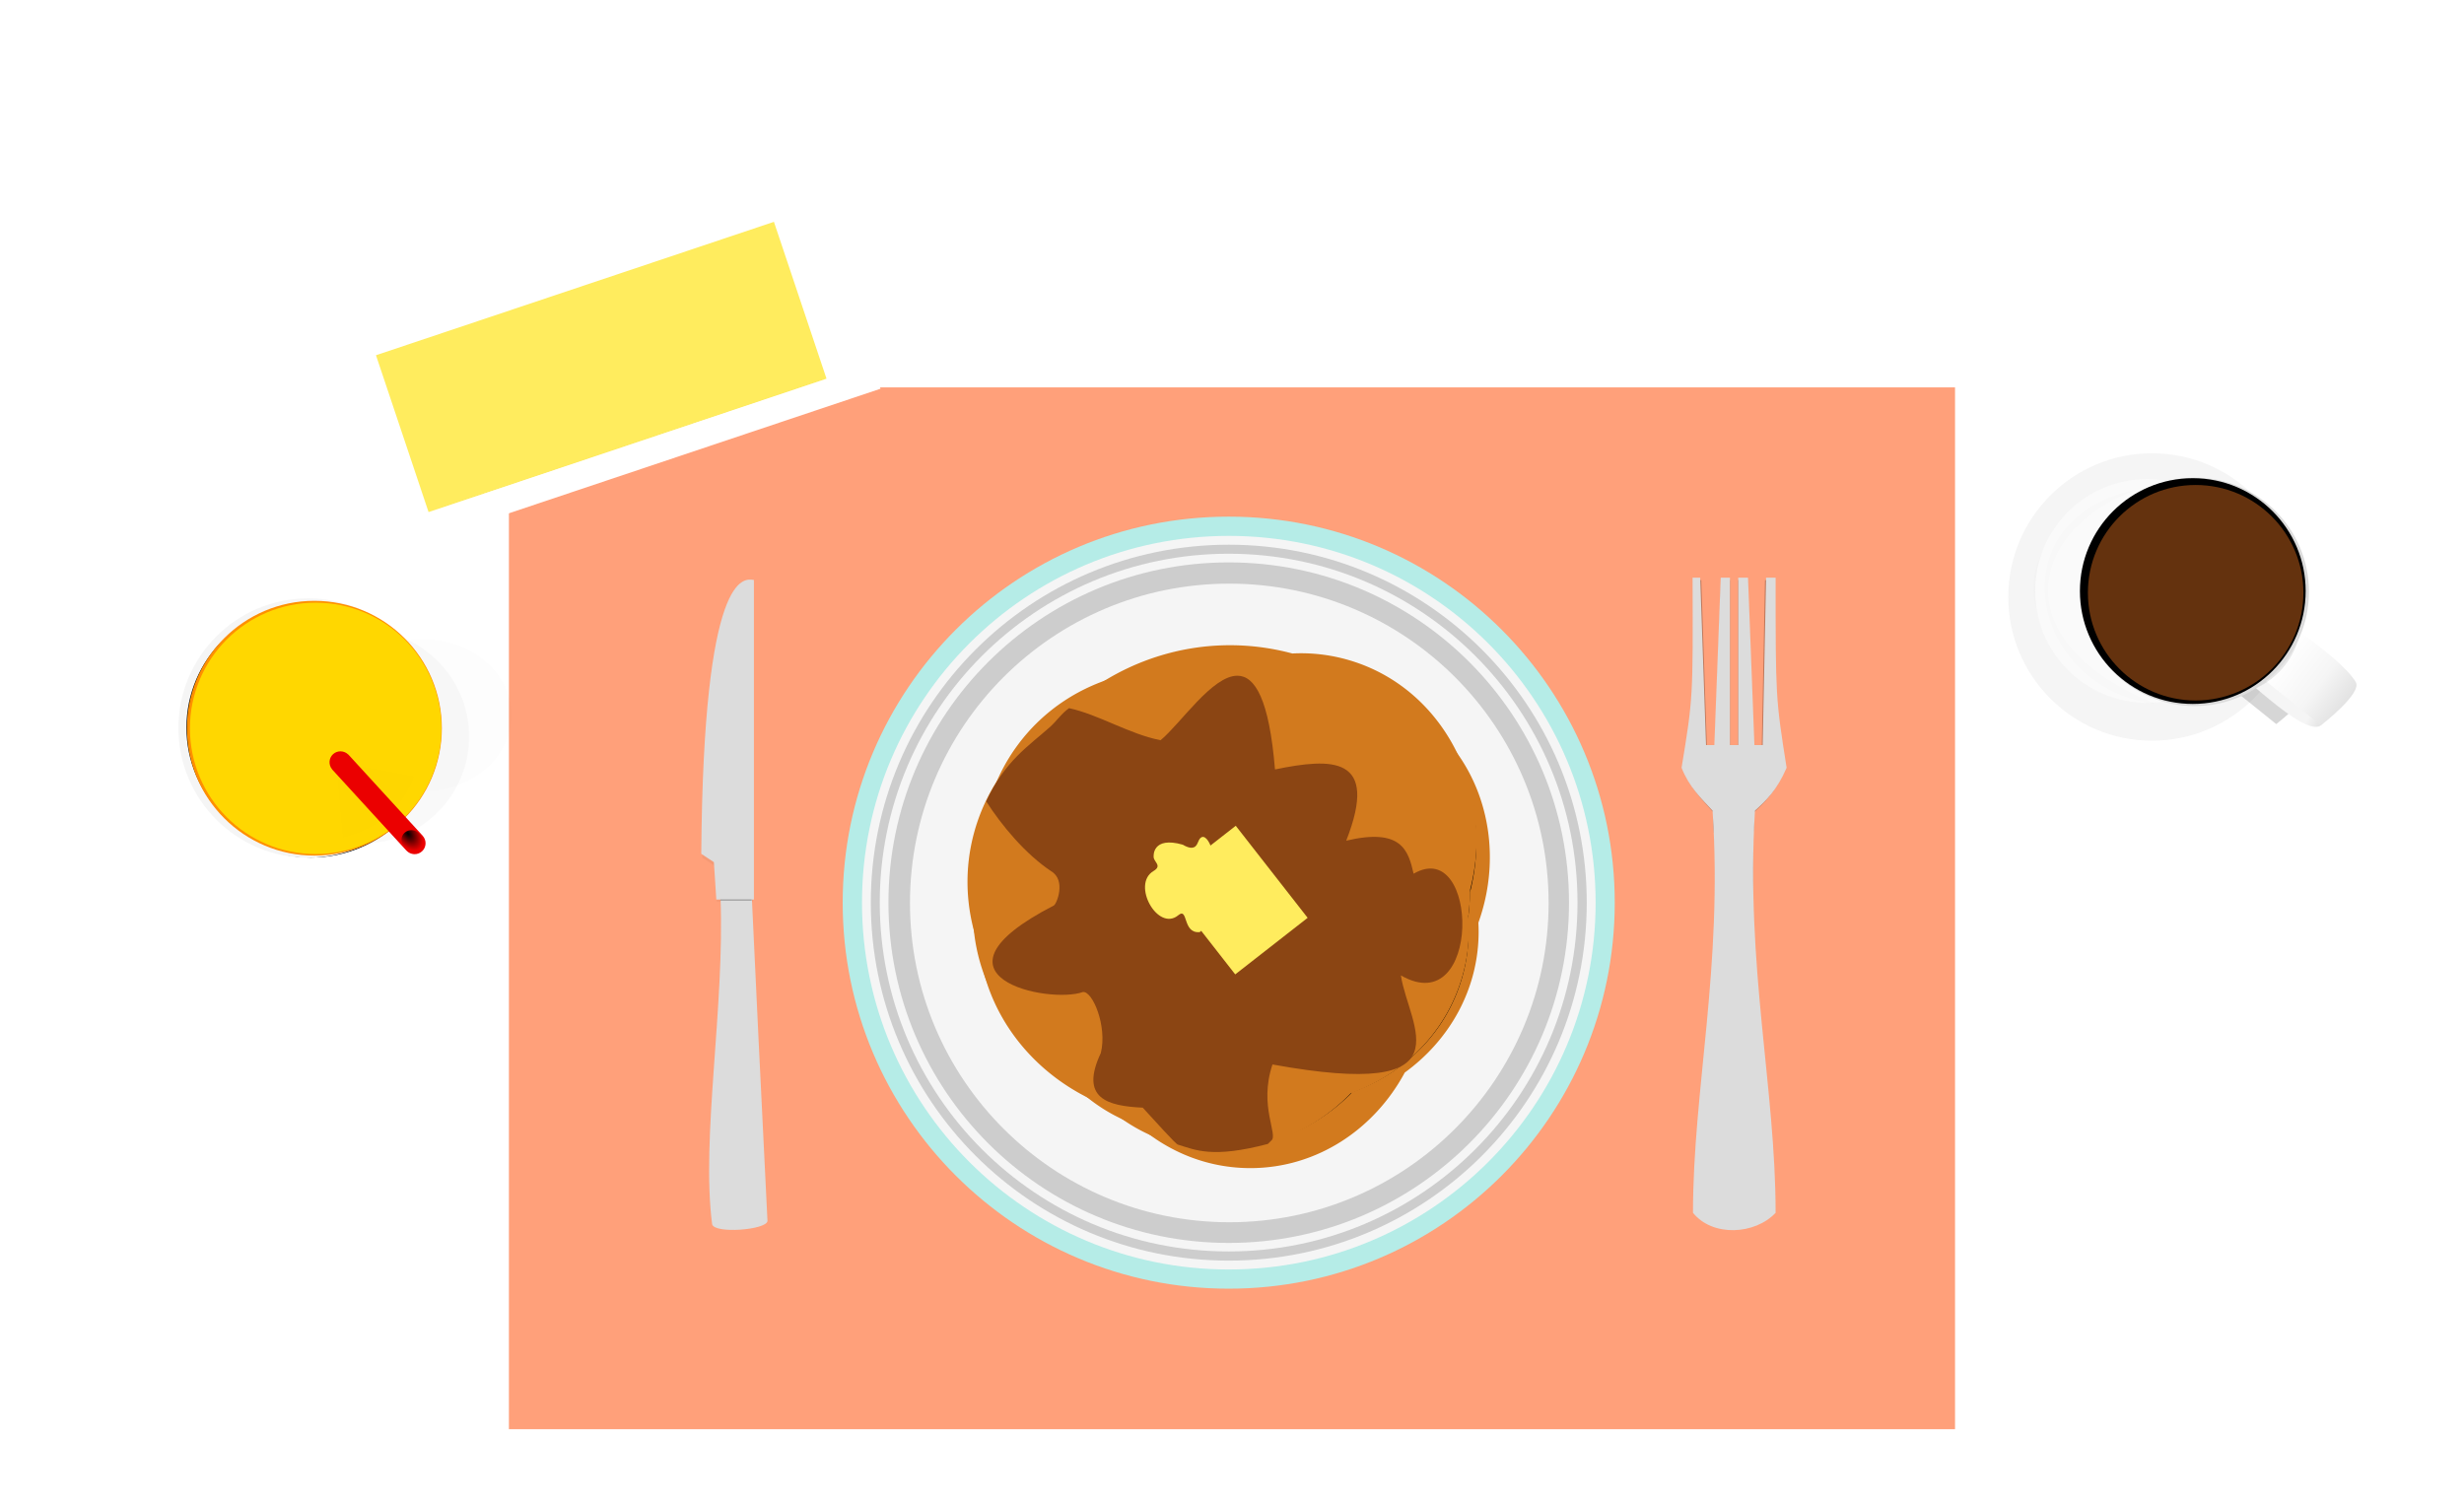 <svg xmlns="http://www.w3.org/2000/svg" viewBox="0 0 1007.4 614.05"><defs><filter id="c" color-interpolation-filters="sRGB"><feGaussianBlur stdDeviation="3.59"/></filter><filter id="y" height="1.051" width="1.411" color-interpolation-filters="sRGB" y="-.026" x="-.205"><feGaussianBlur stdDeviation=".899"/></filter><filter id="a" color-interpolation-filters="sRGB"><feGaussianBlur stdDeviation="4.786"/></filter><filter id="d" color-interpolation-filters="sRGB"><feGaussianBlur stdDeviation="2.748"/></filter><filter id="e" color-interpolation-filters="sRGB"><feGaussianBlur stdDeviation="2.571"/></filter><filter id="g" color-interpolation-filters="sRGB"><feGaussianBlur stdDeviation="2.935"/></filter><filter id="f" color-interpolation-filters="sRGB"><feGaussianBlur stdDeviation="3.821"/></filter><filter id="j" color-interpolation-filters="sRGB"><feGaussianBlur stdDeviation="1.148"/></filter><filter id="k" color-interpolation-filters="sRGB"><feGaussianBlur stdDeviation="1.722"/></filter><filter id="l" height="1.168" width="1.423" color-interpolation-filters="sRGB" y="-.084" x="-.211"><feGaussianBlur stdDeviation="1.575"/></filter><filter id="i" height="1.6" width="1.6" color-interpolation-filters="sRGB" y="-.3" x="-.3"><feGaussianBlur stdDeviation="14.347"/></filter><filter id="h" height="2.203" width="2.203" color-interpolation-filters="sRGB" y="-.602" x="-.602"><feGaussianBlur stdDeviation="28.777"/></filter><filter id="m" height="1.845" width="1.836" color-interpolation-filters="sRGB" y="-.422" x="-.418"><feGaussianBlur stdDeviation="6.02"/></filter><filter id="b" color-interpolation-filters="sRGB"><feGaussianBlur stdDeviation=".598"/></filter><filter id="t" color-interpolation-filters="sRGB"><feGaussianBlur stdDeviation="1.612"/></filter><filter id="s" height="1.24" width="1.24" color-interpolation-filters="sRGB" y="-.12" x="-.12"><feGaussianBlur stdDeviation="5.372"/></filter><filter id="p" height="1.377" width="1.345" color-interpolation-filters="sRGB" y="-.188" x="-.172"><feGaussianBlur stdDeviation="5.212"/></filter><filter id="o" color-interpolation-filters="sRGB"><feGaussianBlur stdDeviation="3.341"/></filter><filter id="u" height="1.182" width="1.352" color-interpolation-filters="sRGB" y="-.091" x="-.176"><feGaussianBlur stdDeviation="4.421"/></filter><filter id="A" color-interpolation-filters="sRGB"><feGaussianBlur stdDeviation="1.079"/></filter><filter id="z" height="1.165" width="1.457" color-interpolation-filters="sRGB" y="-.083" x="-.228"><feGaussianBlur stdDeviation="3.547"/></filter><filter id="w" height="1.07" width="1.425" color-interpolation-filters="sRGB" y="-.035" x="-.212"><feGaussianBlur stdDeviation="1.115"/></filter><filter id="v" height="1.071" width="1.402" color-interpolation-filters="sRGB" y="-.035" x="-.201"><feGaussianBlur stdDeviation="1.17"/></filter><filter id="x" height="2.114" width="1.207" color-interpolation-filters="sRGB" y="-.557" x="-.103"><feGaussianBlur stdDeviation=".369"/></filter><linearGradient id="r" y2="709.7" gradientUnits="userSpaceOnUse" x2="114.42" gradientTransform="matrix(.475 .383 -.383 .474 1226.9 267.43)" y1="711.61" x1="53.852"><stop offset="0" stop-color="#fff"/><stop offset=".518" stop-color="#f5f5f5"/><stop offset="1" stop-color="#dcdcdc"/></linearGradient><linearGradient id="q" y2="714.88" gradientUnits="userSpaceOnUse" x2="111.41" gradientTransform="matrix(.475 .383 -.383 .474 1220.9 268.94)" y1="725.56" x1="72.216"><stop offset="0" stop-color="#f5f5f5"/><stop offset=".66" stop-color="#f5f5f5"/><stop offset="1" stop-color="#dcdcdc"/></linearGradient><radialGradient id="n" gradientUnits="userSpaceOnUse" cy="615.88" cx="104.73" gradientTransform="matrix(.675 .926 -.584 .411 400.5 269.68)" r="5.909"><stop offset="0"/><stop offset="1" stop-opacity="0"/></radialGradient></defs><path fill="#fff" d="M0 0h1007.4v614.05H0z"/><path fill="#ffa07a" d="M208.068 158.39h591.24v425.96h-591.24z"/><path d="M772.07 336.21c0 66.087-53.574 119.66-119.66 119.66-66.087 0-119.66-53.574-119.66-119.66 0-66.087 53.574-119.66 119.66-119.66 66.087 0 119.66 53.574 119.66 119.66z" transform="matrix(1.286 0 0 1.286 -335.654 -61.15)" filter="url(#a)"/><path d="M660.184 369.065c0 87.166-70.662 157.827-157.827 157.827-87.166 0-157.827-70.662-157.827-157.827 0-87.167 70.662-157.828 157.827-157.828 87.166 0 157.827 70.663 157.827 157.828z" fill="#b5ece7"/><path d="M652.365 369.073c0 82.827-67.145 149.97-149.972 149.97-82.827 0-149.97-67.144-149.97-149.97 0-82.828 67.144-149.971 149.97-149.971 82.828 0 149.972 67.144 149.972 149.97z" fill="#f5f5f5"/><path d="M648.738 369.067c0 80.83-65.526 146.355-146.355 146.355-80.83 0-146.355-65.526-146.355-146.355 0-80.83 65.526-146.355 146.355-146.355 80.83 0 146.355 65.526 146.355 146.355z" fill="#cdcdcd"/><path d="M772.07 336.21c0 66.087-53.574 119.66-119.66 119.66-66.087 0-119.66-53.574-119.66-119.66 0-66.087 53.574-119.66 119.66-119.66 66.087 0 119.66 53.574 119.66 119.66z" transform="matrix(1.192 0 0 1.192 -275.35 -31.727)" filter="url(#b)" fill="#f5f5f5"/><path d="M641.486 369.067c0 76.836-62.288 139.122-139.122 139.122-76.836 0-139.123-62.288-139.123-139.122 0-76.836 62.288-139.123 139.123-139.123s139.122 62.288 139.122 139.123z" fill="#cdcdcd"/><path d="M772.07 336.21c0 66.087-53.574 119.66-119.66 119.66-66.087 0-119.66-53.574-119.66-119.66 0-66.087 53.574-119.66 119.66-119.66 66.087 0 119.66 53.574 119.66 119.66z" transform="matrix(1.091 0 0 1.091 -209.186 2.373)" filter="url(#c)" fill="#f5f5f5"/><g><path transform="matrix(1.089 0 0 1.089 285.367 -311.421)" d="M221.46 538.44a60.962 60.962 0 00-19.875 3.313c-33.655.576-62.613 20.466-76.25 49.062-9.834 11.968-15.688 26.97-15.688 43.25 0 28.894 18.409 53.757 44.844 64.844a86.031 86.031 0 0012.75 7.218c11.272 10.137 25.822 16.25 41.719 16.25 24.072 0 45.073-14.016 56.25-34.812 16.356-11.85 26.906-30.41 26.906-51.28a60.769 60.769 0 00-3.906-21.439 85.69 85.69 0 00-2-9.437c-1.085-37.183-29.65-66.97-64.75-66.97z" filter="url(#d)"/><path d="M525.238 271.183c-7.784 0-15.276 1.3-22.304 3.717-37.768.647-70.264 22.967-85.568 55.058-11.035 13.43-17.605 30.266-17.605 48.535 0 32.425 20.659 60.326 50.324 72.768a96.544 96.544 0 0014.308 8.101c12.65 11.376 28.978 18.236 46.817 18.236 27.014 0 50.581-15.729 63.124-39.066 18.355-13.3 30.194-34.127 30.194-57.548a68.195 68.195 0 00-4.384-24.058 96.161 96.161 0 00-2.244-10.59c-1.217-41.727-33.273-75.153-72.663-75.153z" fill="#d27a1e"/><path d="M221.46 538.44a60.962 60.962 0 00-19.875 3.313c-33.655.576-62.613 20.466-76.25 49.062-9.834 11.968-15.688 26.97-15.688 43.25 0 28.894 18.409 53.757 44.844 64.844a86.031 86.031 0 0012.75 7.218c11.272 10.137 25.822 16.25 41.719 16.25 24.072 0 45.073-14.016 56.25-34.812 16.356-11.85 26.906-30.41 26.906-51.28a60.769 60.769 0 00-3.906-21.439 85.69 85.69 0 00-2-9.437c-1.085-37.183-29.65-66.97-64.75-66.97z" transform="rotate(4.186 4348.243 4446.654) scale(1.059)" filter="url(#d)"/><path d="M530.956 269.335a68.411 68.411 0 00-22.516 2.079c-37.714-2.113-71.754 17.775-89.36 48.662-11.987 12.589-19.768 28.9-21.102 47.12-2.368 32.338 16.198 61.674 44.876 76.249a96.544 96.544 0 0013.678 9.124c11.785 12.269 27.569 20.303 45.36 21.606 26.942 1.972 51.595-11.994 65.809-34.353 19.277-11.923 32.605-31.831 34.315-55.189a68.195 68.195 0 00-2.615-24.314c-.28-3.629-.79-7.21-1.465-10.726 1.833-41.704-27.697-77.382-66.98-80.258z" fill="#d27a1e"/><g><path transform="matrix(.887 .649 -.653 .882 735.258 -322.54)" d="M221.46 538.44a60.962 60.962 0 00-19.875 3.313c-33.655.576-62.613 20.466-76.25 49.062-9.834 11.968-15.688 26.97-15.688 43.25 0 28.894 18.409 53.757 44.844 64.844a86.031 86.031 0 0012.75 7.218c11.272 10.137 25.822 16.25 41.719 16.25 24.072 0 45.073-14.016 56.25-34.812 16.356-11.85 26.906-30.41 26.906-51.28a60.769 60.769 0 00-3.906-21.439 85.69 85.69 0 00-2-9.437c-1.085-37.183-29.65-66.97-64.75-66.97z" filter="url(#d)"/><path d="M580.663 292.673a68.407 68.407 0 00-20.167-10.226c-30.8-21.865-70.205-23.15-101.551-6.375-16.849 4.277-32.119 13.941-42.947 28.656-19.219 26.114-19.119 60.83-2.6 88.435a96.523 96.523 0 006.721 15.005c3.446 16.659 12.53 31.862 26.897 42.437 21.757 16.013 50.06 17.313 73.996 5.951 22.665.168 44.547-9.589 58.429-28.452a68.192 68.192 0 0010.728-21.974 96.173 96.173 0 004.47-9.86c23.753-34.328 17.747-80.25-13.977-103.597z" fill="#d27a1e"/></g><g><path d="M221.46 538.44a60.962 60.962 0 00-19.875 3.313c-33.655.576-62.613 20.466-76.25 49.062-9.834 11.968-15.688 26.97-15.688 43.25 0 28.894 18.409 53.757 44.844 64.844a86.031 86.031 0 0012.75 7.218c11.272 10.137 25.822 16.25 41.719 16.25 24.072 0 45.073-14.016 56.25-34.812 16.356-11.85 26.906-30.41 26.906-51.28a60.769 60.769 0 00-3.906-21.439 85.69 85.69 0 00-2-9.437c-1.085-37.183-29.65-66.97-64.75-66.97z" transform="matrix(1.074 .306 -.31 1.071 481.27 -371.05)" filter="url(#d)"/><path d="M551.199 269.81a69.52 69.52 0 00-22.83-2.624c-37.073-9.96-75.076 2.73-99.024 29.786-14.546 10.024-25.685 24.627-30.807 42.472-9.093 31.673 3.262 64.721 28.75 85.193a98.094 98.094 0 0011.705 11.925c9.166 14.659 23.191 25.94 40.617 30.943 26.388 7.576 53.819-1.18 72.616-20.46 21.658-7.843 39.065-24.868 45.632-47.746a69.302 69.302 0 002.465-24.728c.477-3.669.716-7.337.777-10.975 10.513-41.1-11.427-82.74-49.903-93.787z" fill="#d27a1e"/></g><path d="M505.966 276.276c-10.324-.11-23.2 19.516-31.468 26.375-12.83-2.524-25.195-10.45-37.401-13.114-3.031 2.092-5.12 5.293-7.803 7.693-8.461 7.569-18.454 13.806-26.082 30.405 6.12 9.686 16.178 21.707 26.559 28.573 6.239 3.697 2.196 13.567 1.062 14.03-56.334 29.018-1.93 40.428 11.943 35.35 3.962-.378 9.986 14.068 7.29 24.947-8.695 18.474 2.559 21.674 17.143 22.346 4.784 5.165 13.727 15.242 14.434 15.13 7.172 2.193 14.09 5.66 36.706-.293.46-.422.89-.863 1.356-1.32 3.152-2.266-5.217-14.065.549-31.174 81.164 14.753 55.644-15.564 52.494-36.413 33.148 18.972 32.086-57.179 5.202-41.578-2.184-9.638-5.006-18.807-27.548-13.517 13.683-34.824-5.961-33.872-29.123-29.123-2.391-28.935-8.249-38.243-15.312-38.318z" fill="#8b4513"/><g><path d="M471.667 350.167s-.696-8.394 11.892-4.812c3.073 1.818 5.192 1.815 6.193-.898 2.658-7.204 7.974 4.468 6.019 10.661-.02 2.033-8.277 5.99-5.27 11.76 3.742 7.18 1.452 13.781-.05 14.225-7.057.653-4.59-10.346-8.687-6.916-8.351 6.99-19.314-12.637-10.163-18.052 3.815-2.257-.12-3.774.066-5.967z" fill="#ffec5e"/><path transform="matrix(.336 -.264 .263 .338 466.012 99.385)" filter="url(#e)" d="M-356.66 498.65h80.641v102.49h-80.641z"/><path fill="#ffec5e" d="M475.621 360.76l29.609-23.13 29.396 37.631-29.609 23.13z"/></g></g><g><path transform="matrix(.724 -.243 .235 .702 352.201 -266.793)" filter="url(#f)" d="M-439.19 433.29h268.25v113.8h-268.25z"/><path fill="#fff" d="M131.639 141.138l199.919-67.017 28.432 84.814-199.92 67.018z"/><path transform="rotate(-18.532 -714.002 -1226.177) scale(.786)" filter="url(#g)" d="M-411.51 449.4h212.06v81.483h-212.06z"/><path fill="#ffec5e" d="M153.718 145.241L316.419 90.7l21.496 64.123-162.702 54.541z"/></g><g><path d="M-66.219 293.81c0 31.695-25.694 57.39-57.39 57.39-31.695 0-57.39-25.694-57.39-57.39 0-31.695 25.694-57.39 57.39-57.39 31.695 0 57.39 25.694 57.39 57.39z" transform="matrix(.63 0 0 .541 250.843 133.482)" opacity=".1" filter="url(#h)"/><path d="M-66.219 293.81c0 31.695-25.694 57.39-57.39 57.39-31.695 0-57.39-25.694-57.39-57.39 0-31.695 25.694-57.39 57.39-57.39 31.695 0 57.39 25.694 57.39 57.39z" transform="matrix(.763 0 0 .762 242.31 77.3)" opacity=".15" filter="url(#i)"/><path d="M-66.219 293.81c0 31.695-25.694 57.39-57.39 57.39-31.695 0-57.39-25.694-57.39-57.39 0-31.695 25.694-57.39 57.39-57.39 31.695 0 57.39 25.694 57.39 57.39z" transform="matrix(.889 0 0 .889 235.211 35.373)" filter="url(#j)"/><path d="M-66.219 293.81c0 31.695-25.694 57.39-57.39 57.39-31.695 0-57.39-25.694-57.39-57.39 0-31.695 25.694-57.39 57.39-57.39 31.695 0 57.39 25.694 57.39 57.39z" transform="matrix(.911 0 0 .911 239.75 30.684)" filter="url(#j)"/><path d="M179.016 297.663c0 29.282-23.746 53.02-53.038 53.02-29.291 0-53.038-23.737-53.038-53.02 0-29.281 23.746-53.02 53.038-53.02 29.291 0 53.038 23.738 53.038 53.02z" fill="#f5f5f5"/><path d="M-66.219 293.81c0 31.695-25.694 57.39-57.39 57.39-31.695 0-57.39-25.694-57.39-57.39 0-31.695 25.694-57.39 57.39-57.39 31.695 0 57.39 25.694 57.39 57.39z" transform="matrix(.878 0 0 .877 235.142 39.808)" filter="url(#k)"/><path d="M180.634 297.739c0 28.763-23.325 52.08-52.098 52.08-28.772 0-52.098-23.316-52.098-52.08 0-28.763 23.325-52.08 52.098-52.08 28.772 0 52.098 23.317 52.098 52.08z" fill="#ff8f00"/><path d="M180.468 297.797c0 28.382-23.015 51.39-51.408 51.39-28.39 0-51.407-23.007-51.407-51.39 0-28.381 23.015-51.39 51.407-51.39 28.392 0 51.408 23.008 51.408 51.39z" fill="gold"/><path d="M94.01 533.96c10.296 15.624 23.236 49.094 23.703 67.942 5.983-4.277 13.164-51.51-23.703-67.942z" transform="matrix(.904 0 0 .903 71.613 -227.91)" opacity=".019" filter="url(#l)" fill="#696969"/><path d="M85.349 283.5l34.581 6.622c-5.035 14.11-15.323 23.536-31.638 27.59z" transform="matrix(.932 0 0 .917 57.724 51.294)" opacity=".05" filter="url(#m)"/><path d="M172.534 348.076c1.834-1.672 1.952-4.528.257-6.38-.003-.006-.007-.008-.012-.013l.007-.006-30.385-33.2-.02.019c-1.711-1.675-4.433-1.76-6.204-.145s-1.932 4.327-.415 6.18l-.014.011 30.385 33.2.007-.006c.003.006.007.008.012.013 1.695 1.852 4.549 1.999 6.382.327z" fill="#eb0000"/><path d="M122 626.89l-6.326-6.842c-.073-.097-.147-.195-.231-.286-1.35-1.46-3.626-1.608-5.088-.336s-1.555 3.485-.206 4.944c.141.11.25.22.37.327l6.243 6.752z" fill="url(#n)" transform="translate(37.685 -376.874) scale(1.158)"/></g><g><path d="M-618.72 272.1c0 36.905-29.917 66.822-66.822 66.822s-66.822-29.917-66.822-66.822 29.917-66.822 66.822-66.822 66.822 29.917 66.822 66.822z" transform="translate(1415.016 29.865) scale(.787)" opacity=".5" filter="url(#o)"/><path d="M938.6 244.083c0 32.452-26.308 58.76-58.76 58.76s-58.76-26.308-58.76-58.76 26.307-58.76 58.76-58.76 58.76 26.307 58.76 58.76z" fill="#f5f5f5"/><path d="M956.85 602.52s44.914 28.517 53.22 42.904c3.546 6.143-18.98 23.513-18.98 23.513l-53.22-42.904z" transform="matrix(.752 0 0 .752 185.33 -206.988)" opacity=".4" filter="url(#p)"/><path d="M964.58 604.51l40.048 32.285-8.266 16.181c-6.934 5.251-34.798-23.771-43.528-29.35z" fill="url(#q)" transform="translate(-46.477 -355.756) scale(.999)"/><path d="M970.6 603.01s33.798 21.459 40.048 32.285c2.669 4.622-14.283 17.694-14.283 17.694l-40.048-32.285z" fill="url(#r)" transform="translate(-46.477 -355.756) scale(.999)"/><path d="M-577.17 246.4c0 29.669-24.052 53.721-53.721 53.721s-53.721-24.052-53.721-53.721 24.052-53.721 53.721-53.721 53.721 24.052 53.721 53.721z" transform="translate(1284.997 105.428) scale(.596)" opacity=".3" filter="url(#s)"/><path d="M-577.17 246.4c0 29.669-24.052 53.721-53.721 53.721s-53.721-24.052-53.721-53.721 24.052-53.721 53.721-53.721 53.721 24.052 53.721 53.721z" transform="translate(1239.425 93.665) scale(.596)" opacity=".1" filter="url(#s)"/><path d="M923.572 241.626c0 25.263-20.48 45.742-45.742 45.742s-45.741-20.48-45.741-45.742 20.48-45.742 45.741-45.742 45.742 20.48 45.742 45.742z" fill="#fafafa"/><path d="M944.007 241.99c0 25.784-20.902 46.686-46.686 46.686s-46.686-20.902-46.686-46.686 20.902-46.686 46.686-46.686 46.686 20.902 46.686 46.686z" fill="#dcdcdc"/><path d="M942.668 241.661c0 25.488-20.662 46.15-46.15 46.15s-46.15-20.662-46.15-46.15 20.662-46.15 46.15-46.15 46.15 20.662 46.15 46.15z"/><path d="M-577.17 246.4c0 29.669-24.052 53.721-53.721 53.721s-53.721-24.052-53.721-53.721 24.052-53.721 53.721-53.721 53.721 24.052 53.721 53.721z" transform="translate(1415.016 40.298) scale(.82)" opacity=".9" filter="url(#t)" fill="#7b3d11"/><path d="M915.07 541.45c-77.153 16.141-57.716 108.03 10.5 116.5-83.563-33.532-69.122-94.791-10.5-116.5z" transform="matrix(.752 0 0 .752 185.33 -206.988)" opacity=".1" filter="url(#u)"/></g><g><path d="M57.482 700.13h7.5c.848 18.594 2.242 47.03 3.75 77.5-.298 2.148-12.755 3.103-13.25.75-2.678-20.592 3.05-52.157 2-78.25z" transform="matrix(1.664 0 0 1.664 199.09 -796.608)" opacity=".2" filter="url(#v)"/><path d="M65.482 624.16v76.5h-9l-.583-8.949-3.02-1.992c.5-68.049 10.253-65.95 12.603-65.559z" transform="matrix(1.638 0 0 1.638 200.545 -779.037)" opacity=".2" filter="url(#w)"/><path d="M294.572 366.882h12.809c1.448 31.757 3.83 80.323 6.404 132.362-.51 3.669-21.784 5.299-22.63 1.281-4.572-35.169 5.211-89.079 3.417-133.643z" fill="#dcdcdc"/><path transform="matrix(1.494 0 0 1.708 209.742 -828.945)" opacity=".7" filter="url(#x)" d="M56.745 699.25h8.574v1.591h-8.574z"/><path d="M308.235 237.133v130.654h-15.371l-.996-15.284-5.157-3.402c.853-116.22 17.511-112.636 21.525-111.968z" fill="#dcdcdc"/></g><g><path transform="matrix(1.471 0 0 1.407 535.142 -647.932)" opacity=".433" filter="url(#y)" d="M113 704.36h10.5v84H113z"/><path d="M112.5 439.03c-1.611 33.325-14.937 67.301-14.937 96.607 6.483 8.055 30.431 7.283 37.275 0 0-29.644-12.797-63.955-14.544-97.13z" transform="matrix(.81 0 0 .853 614.937 39.464)" opacity=".7" filter="url(#z)"/><path d="M103 297.25c.157 44.012.166 44.013-4.031 69.562 2.747 7.054 7.128 11.179 11.312 15.719-.579 17.389 4.984 9.43 4.594 21.562h5.093c-.446-12.116 6.507-3.968 5.844-21.562 3.986-3.65 7.975-7.31 11.594-15.719-4.031-25.549-4.02-25.551-4.031-69.562h-3.5l-1.219 61.25h-3.031l-2.344-61.25h-3.594v61.25h-3.03v-61.25h-3.376l-2.344 61.25h-3.03l-2.126-61.25z" transform="matrix(1.081 0 0 1.112 581.22 -93.338)" opacity=".5" filter="url(#A)"/><path d="M692.009 236.199c.175 49.174.189 49.162-4.5 77.708 3.069 7.881 7.992 12.48 12.667 17.553 4.24 63.876-8 114.065-8 164.41 8 9.94 25.336 8.987 33.78 0 0-50.975-12.27-100.539-8.445-164.41 4.453-4.079 8.902-8.158 12.945-17.553-4.504-28.546-4.489-28.534-4.5-77.708h-3.89l-1.389 68.432h-3.389l-2.611-68.432h-4v68.432h-3.39V236.2h-3.778l-2.61 68.432h-3.39l-2.39-68.432h-3.11z" fill="#dcdcdc"/></g></svg>